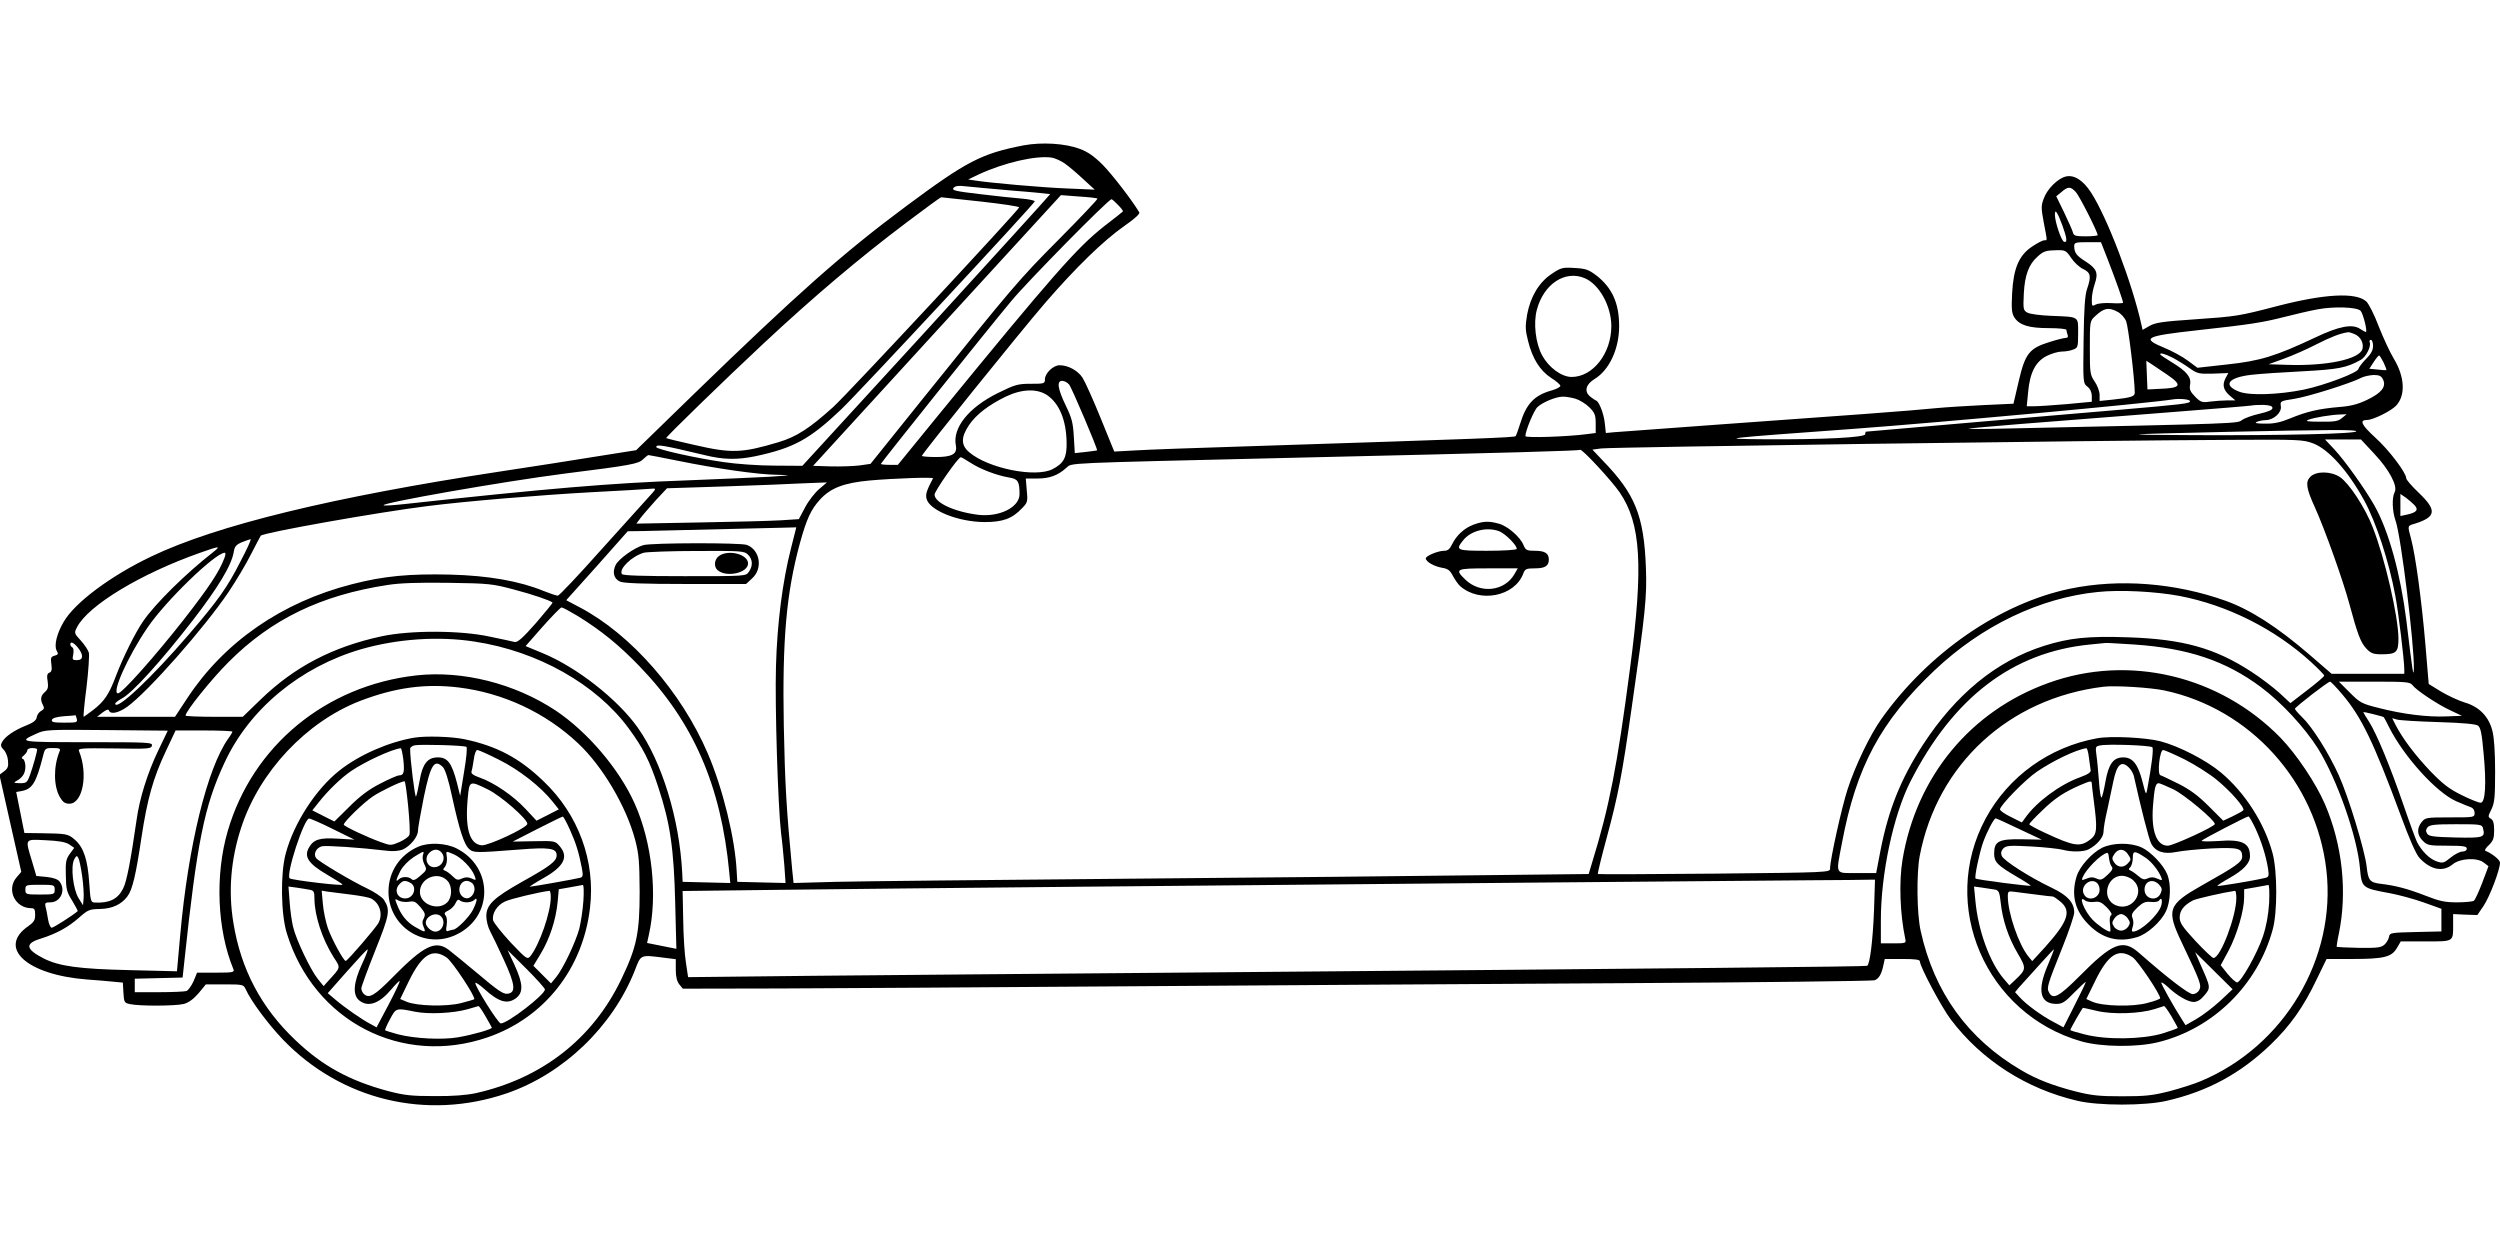  <svg version="1.0" xmlns="http://www.w3.org/2000/svg"
 width="1280pt" height="640pt" viewBox="0 0 1280 640"
 preserveAspectRatio="xMidYMid meet"><g transform="translate(0,640) scale(0.1,-0.1)"
fill="#000000" stroke="none">
<path d="M5242 5656 c-217 -42 -292 -81 -603 -312 -323 -240 -557 -448 -1088
-963 l-294 -286 -196 -31 c-108 -18 -335 -53 -506 -79 -848 -129 -1446 -274
-1780 -434 -208 -99 -393 -237 -449 -335 -35 -59 -50 -121 -36 -147 10 -17 8
-21 -10 -26 -19 -5 -22 -11 -17 -44 4 -28 1 -39 -10 -43 -12 -5 -14 -16 -9
-44 4 -30 2 -41 -14 -55 -22 -19 -25 -39 -10 -67 8 -15 6 -21 -9 -30 -11 -5
-21 -20 -23 -32 -2 -16 -17 -28 -55 -43 -61 -24 -108 -57 -123 -85 -8 -15 -6
-24 9 -39 11 -11 21 -36 22 -56 3 -29 -1 -40 -20 -54 l-24 -18 56 -249 56
-248 -25 -29 c-52 -62 -7 -157 76 -157 16 0 20 -6 20 -34 0 -27 -7 -38 -34
-57 -162 -111 -10 -250 299 -274 44 -3 103 -8 132 -11 l52 -5 3 -52 c3 -49 5
-52 33 -58 50 -11 237 -10 277 1 25 7 50 26 75 55 l37 45 97 0 c92 0 96 -1
107 -25 28 -62 114 -177 190 -257 299 -311 736 -416 1146 -276 291 100 543
342 657 631 31 81 26 79 152 63 l57 -7 0 -54 c0 -36 6 -60 18 -75 l18 -22 500
1 c274 1 1064 6 1754 11 690 5 1833 12 2540 16 707 4 1295 11 1308 15 23 9 36
32 46 82 l6 27 90 0 c66 0 90 -3 90 -13 0 -26 111 -235 159 -298 158 -208 386
-354 647 -415 109 -26 347 -26 458 0 209 48 377 139 532 288 100 96 169 194
235 333 l51 105 131 0 c163 0 202 10 229 56 l20 34 128 0 c145 0 140 -3 140
86 l0 54 62 -3 62 -2 32 47 c31 46 84 185 84 221 0 15 -42 48 -75 61 -5 2 2
15 18 29 22 22 27 34 27 76 0 36 -5 53 -17 59 -15 9 -15 13 3 48 16 33 19 61
19 194 0 98 -5 175 -14 208 -18 73 -68 124 -141 145 -30 9 -84 34 -120 55
l-65 40 -17 203 c-19 222 -50 452 -73 539 -19 72 -21 67 23 80 105 34 109 68
17 156 -36 34 -65 68 -65 75 0 28 -88 145 -158 208 -73 67 -84 91 -41 91 29 0
122 46 147 73 49 52 45 147 -12 241 -20 33 -54 107 -77 165 -22 59 -51 116
-64 128 -53 47 -212 39 -455 -24 -200 -52 -209 -53 -423 -68 -165 -11 -203
-17 -232 -34 l-35 -20 -6 27 c-47 212 -174 546 -257 675 -41 64 -88 94 -131
83 -40 -10 -93 -62 -111 -110 -15 -39 -15 -49 -1 -125 19 -100 19 -91 3 -91
-8 0 -35 -14 -62 -32 -68 -45 -96 -111 -103 -240 -4 -81 -2 -102 12 -124 26
-39 74 -54 176 -54 49 0 90 -4 90 -9 0 -5 3 -16 6 -25 4 -10 1 -16 -9 -16 -8
0 -46 -9 -83 -21 -104 -32 -125 -59 -158 -200 l-27 -116 -152 -7 c-84 -4 -195
-11 -247 -16 -116 -12 -467 -38 -1115 -84 -269 -20 -509 -37 -531 -39 l-42 -4
-6 55 c-6 49 -31 111 -46 112 -3 1 -16 10 -29 20 -31 27 -22 62 24 90 75 46
125 154 125 270 0 118 -36 197 -117 260 -40 30 -55 35 -112 38 -61 4 -70 1
-116 -30 -65 -43 -109 -117 -126 -208 -10 -60 -10 -79 5 -137 22 -89 61 -151
118 -188 26 -16 47 -35 47 -40 1 -6 -18 -16 -41 -23 -92 -25 -133 -68 -165
-172 -9 -30 -20 -59 -23 -63 -6 -7 -167 -13 -1370 -52 -256 -8 -515 -17 -575
-21 l-110 -6 -70 172 c-38 94 -80 187 -93 207 -25 37 -74 63 -117 63 -32 0
-75 -41 -75 -72 0 -22 -4 -23 -72 -23 -67 0 -81 -4 -170 -48 -149 -74 -232
-178 -214 -268 8 -43 -18 -59 -102 -59 -40 0 -72 3 -72 6 0 10 505 637 632
784 155 179 297 318 406 394 52 36 80 62 75 69 -39 65 -139 194 -187 243 -44
44 -77 67 -118 82 -75 28 -193 35 -286 18z m208 -92 c19 -13 62 -49 95 -80
l60 -55 -140 6 c-132 5 -399 29 -474 41 l-34 5 54 26 c132 61 294 98 374 86
17 -3 46 -16 65 -29z m-265 -140 c105 -8 191 -17 192 -18 1 -1 -284 -315 -633
-697 l-636 -694 -142 1 c-78 0 -194 8 -261 18 -147 21 -345 66 -345 77 0 16
32 10 247 -41 97 -24 167 -25 260 -6 197 42 279 87 441 241 91 87 983 1046
990 1064 1 4 -28 11 -65 14 -37 3 -134 13 -215 23 -127 15 -146 19 -136 32 9
10 25 13 63 8 27 -3 136 -13 240 -22z m5443 -7 c18 -19 112 -204 112 -221 0
-3 -27 -6 -61 -6 -53 0 -62 3 -66 21 -3 11 -24 58 -45 102 l-40 82 27 22 c33
29 46 29 73 0z m-5009 -34 c3 -2 -85 -95 -195 -206 -208 -209 -239 -246 -694
-812 l-273 -340 -56 -8 c-31 -4 -97 -6 -147 -5 l-91 3 634 693 635 693 91 -7
c51 -3 94 -8 96 -11z m-596 -15 c108 -12 196 -25 195 -30 -7 -19 -880 -957
-952 -1022 -121 -109 -187 -152 -280 -180 -188 -56 -240 -58 -431 -14 -77 17
-142 33 -144 35 -5 3 304 303 499 485 256 239 490 437 733 620 93 70 172 128
176 128 3 0 95 -10 204 -22z m702 -18 c16 -16 27 -31 24 -33 -2 -2 -44 -36
-94 -74 -142 -112 -261 -247 -864 -985 l-194 -238 -43 0 c-24 0 -44 2 -44 5 0
5 538 678 668 834 82 99 496 520 513 521 3 0 18 -13 34 -30z m4834 -103 c24
-66 27 -91 9 -85 -14 5 -46 99 -47 138 -1 34 13 15 38 -53z m234 -179 c38 -98
77 -207 77 -218 0 -3 -26 -4 -59 -2 -33 2 -67 -1 -80 -7 -20 -11 -21 -9 -21
26 0 21 7 56 15 79 19 56 11 78 -45 114 -49 31 -60 46 -60 81 0 17 8 19 68 19
l69 0 36 -92z m-189 12 c15 -23 42 -48 61 -57 40 -19 43 -37 21 -102 -11 -29
-16 -101 -18 -262 -3 -218 -3 -221 20 -239 14 -11 22 -29 22 -48 l0 -29 -127
-12 c-71 -6 -146 -11 -167 -11 l-39 0 7 73 c9 99 38 156 96 185 24 12 59 22
76 22 18 0 44 4 58 10 25 9 26 13 26 85 0 87 8 82 -140 88 -52 2 -106 9 -119
16 -22 12 -23 17 -19 99 5 93 25 148 70 188 30 28 44 32 99 33 43 1 48 -2 73
-39z m-2491 -104 c75 -31 137 -143 137 -246 0 -139 -94 -260 -203 -260 -52 0
-117 48 -151 110 -34 62 -46 167 -27 235 35 131 144 203 244 161z m3973 -167
c13 -13 37 -109 27 -109 -2 0 -15 7 -29 16 -40 27 -108 14 -230 -44 -204 -96
-282 -120 -451 -138 l-152 -17 -50 37 c-27 20 -80 49 -117 64 -123 51 -104 61
166 91 272 30 331 39 445 68 55 14 132 32 170 39 85 16 201 12 221 -7z m-1245
-5 c17 -8 37 -30 45 -49 11 -28 44 -298 44 -366 0 -19 -19 -25 -112 -35 l-68
-7 0 31 c0 17 -11 48 -25 68 -24 35 -25 44 -25 174 0 136 0 136 28 162 44 41
68 46 113 22z m1213 -114 c31 -12 49 -45 42 -76 -14 -53 -182 -89 -386 -82
l-95 3 80 29 c44 16 119 49 167 74 73 37 119 55 160 61 4 1 18 -3 32 -9z m96
-61 c0 -22 -10 -41 -36 -67 -20 -20 -37 -43 -39 -51 -2 -19 -174 -84 -280
-106 -129 -26 -275 -31 -329 -11 -87 33 -60 73 61 87 43 5 161 13 263 18 184
10 225 18 298 59 26 15 53 68 45 89 -3 7 0 13 6 13 6 0 11 -14 11 -31z m-1027
-60 c23 -12 62 -36 86 -53 41 -29 48 -31 122 -29 l78 3 -15 -28 c-17 -34 -10
-60 24 -89 l27 -23 -41 0 c-23 0 -62 -3 -87 -6 -42 -6 -49 -4 -78 25 -25 26
-30 37 -26 61 8 38 -17 69 -93 115 -33 20 -60 38 -60 41 0 9 23 3 63 -17z
m1081 -25 c9 -20 16 -37 14 -39 -2 -1 -22 0 -45 3 l-42 4 22 34 c12 19 25 34
28 34 3 0 13 -16 23 -36z m-1107 -63 c79 -54 71 -68 -42 -72 l-60 -3 -3 73 -3
74 28 -18 c15 -10 51 -34 80 -54z m1105 -26 c16 -36 -10 -68 -84 -103 -46 -22
-85 -32 -143 -36 -103 -9 -164 -23 -249 -58 -51 -21 -84 -28 -130 -27 -43 0
-55 3 -41 9 11 5 32 9 46 9 41 1 82 39 77 71 -4 26 -3 27 69 38 71 11 293 81
343 108 14 7 42 13 63 14 30 0 40 -5 49 -25z m-6728 -24 c13 -15 148 -333 143
-337 -1 -1 -27 -4 -58 -8 l-56 -6 -5 84 c-4 71 -10 95 -41 159 -41 85 -48 127
-19 127 11 0 27 -8 36 -19z m-113 -54 c62 -42 98 -127 100 -241 2 -78 -15
-109 -72 -138 -87 -45 -330 4 -426 86 -43 36 -44 76 -2 139 36 54 101 104 190
147 82 39 159 41 210 7z m2704 -18 c21 -6 54 -26 72 -44 28 -28 33 -40 33 -83
l0 -49 -47 -6 c-100 -13 -313 -20 -313 -10 0 27 44 133 62 149 25 24 95 53
128 53 14 1 43 -4 65 -10z m3148 -14 c-3 -11 -33 -15 -383 -45 -135 -11 -475
-41 -757 -65 -282 -25 -515 -45 -518 -45 -3 0 -5 -6 -5 -13 0 -17 -216 -28
-515 -26 -242 2 -236 3 465 54 434 32 1502 130 1625 150 38 6 90 0 88 -10z
m422 -34 c0 -10 -22 -19 -65 -29 -36 -8 -76 -22 -90 -32 -27 -19 4 -18 -1205
-44 -115 -3 -203 -3 -195 -1 15 5 344 31 1040 85 217 17 402 32 410 34 8 2 35
3 60 3 32 -2 45 -6 45 -16z m356 -51 c-19 -17 -38 -20 -110 -19 -68 0 -81 2
-61 10 27 11 117 26 165 27 l30 1 -24 -19z m73 -68 c8 -13 -380 -22 -824 -20
-416 2 -401 4 170 17 516 11 648 12 654 3z m-221 -62 c79 -30 178 -140 261
-291 62 -113 128 -315 160 -489 16 -83 46 -332 46 -377 l0 -23 -186 0 -186 0
-111 96 c-167 144 -304 232 -432 278 -258 92 -544 114 -796 62 -359 -75 -727
-329 -967 -668 -58 -82 -133 -238 -172 -358 -30 -91 -90 -362 -90 -406 0 -21
0 -21 -592 -27 -326 -3 -594 -4 -597 -2 -2 3 19 89 47 192 57 212 77 314 126
658 70 486 79 570 73 720 -10 264 -55 376 -220 546 l-54 57 46 6 c59 7 2519
41 3233 44 337 2 360 1 411 -18z m312 -52 c77 -81 122 -166 106 -197 -15 -27
-13 -98 4 -146 28 -76 97 -642 94 -759 -2 -48 -6 -22 -38 244 -30 240 -90 460
-163 590 -47 84 -152 231 -206 289 l-48 51 92 0 92 0 67 -72z m-3863 -198
c110 -160 123 -376 54 -900 -66 -504 -106 -709 -194 -995 l-18 -60 -540 -6
c-296 -4 -1115 -12 -1819 -18 -704 -6 -1377 -13 -1496 -16 l-216 -6 -7 68
c-30 314 -37 441 -43 738 -8 441 13 677 82 932 35 127 57 175 105 227 54 58
122 84 254 96 124 11 327 18 323 11 -33 -63 -39 -82 -33 -105 15 -59 161 -118
296 -119 95 0 142 17 194 72 27 28 29 34 23 91 l-5 60 59 0 c63 0 106 16 149
55 29 26 -28 23 1110 50 1216 28 1515 37 1520 42 8 8 160 -156 202 -217z
m-4822 161 c202 -41 412 -71 511 -72 78 -2 74 -2 -41 -10 -69 -4 -264 -12
-435 -19 -370 -13 -703 -41 -1436 -121 -55 -6 -102 -9 -105 -6 -13 12 608 121
926 162 342 43 380 50 403 74 12 11 24 21 27 21 3 0 71 -13 150 -29z m1500
-11 c51 -33 133 -64 197 -75 45 -7 53 -20 53 -85 0 -67 -102 -118 -210 -106
-123 15 -225 62 -225 104 0 17 120 190 134 191 2 1 25 -12 51 -29z m-776 -134
c-22 -19 -55 -61 -72 -94 l-32 -60 -93 -6 c-50 -3 -238 -8 -416 -11 l-323 -6
21 28 c11 15 47 56 78 91 l58 62 310 10 c171 6 330 12 355 14 25 1 69 3 99 4
l55 2 -40 -34z m-870 -38 c-22 -24 -133 -148 -248 -275 -114 -128 -213 -233
-220 -233 -7 0 -39 11 -72 24 -124 51 -284 79 -478 84 -209 5 -341 -7 -503
-49 -361 -92 -656 -297 -845 -585 l-62 -94 -199 0 -200 0 28 22 c20 15 30 18
33 10 7 -21 48 -13 93 19 105 75 397 406 520 589 36 54 88 140 114 192 26 51
49 94 50 95 12 16 605 121 855 152 197 25 571 56 840 71 177 9 237 13 309 18
22 2 21 -1 -15 -40z m9039 -45 c21 -24 10 -37 -40 -48 l-33 -7 0 57 0 56 28
-19 c15 -11 35 -29 45 -39z m-8313 -220 c-43 -167 -71 -384 -77 -603 -6 -203
10 -717 26 -855 6 -44 13 -120 17 -168 l6 -88 -123 3 -124 3 -3 50 c-8 171
-71 427 -148 607 -135 315 -393 610 -655 748 l-70 37 158 176 157 177 76 1
c63 1 408 10 711 17 l76 2 -27 -107z m-2820 -70 c-67 -132 -113 -196 -261
-369 -193 -225 -379 -400 -379 -356 0 4 16 16 36 27 52 28 200 191 358 395
133 172 202 286 213 355 4 27 13 37 42 49 20 8 40 15 44 15 5 1 -19 -52 -53
-116z m-140 49 c-138 -108 -296 -263 -358 -354 -39 -57 -102 -183 -138 -278
-36 -96 -60 -131 -117 -175 -25 -19 -47 -35 -49 -35 -2 0 4 69 15 152 10 84
15 163 12 176 -3 12 -21 40 -41 62 -35 38 -35 39 -19 70 58 111 326 273 630
380 101 36 108 36 65 2z m59 -29 c-26 -70 -80 -151 -207 -314 -149 -190 -317
-379 -338 -379 -34 0 50 188 150 335 93 138 349 385 397 385 5 0 4 -12 -2 -27z
m1481 -161 c99 -26 186 -56 199 -67 2 -2 -37 -49 -85 -105 -67 -76 -94 -100
-109 -97 -11 3 -67 15 -125 27 -149 33 -409 34 -557 2 -250 -54 -445 -156
-617 -322 l-93 -90 -146 0 c-81 0 -147 3 -147 6 0 22 132 186 220 274 219 220
474 343 815 395 62 10 159 13 310 11 209 -3 226 -5 335 -34z m8528 -33 c246
-47 489 -169 675 -339 37 -34 67 -65 67 -69 0 -5 -39 -38 -86 -74 l-87 -67
-56 52 c-31 28 -96 78 -146 110 -185 120 -349 166 -631 175 -202 7 -300 -3
-429 -44 -243 -77 -451 -247 -620 -507 -113 -174 -176 -331 -217 -541 l-22
-115 -98 0 c-115 0 -109 -13 -77 155 73 388 198 622 474 883 241 228 539 371
835 401 115 12 293 3 418 -20z m-8200 -103 c121 -75 212 -149 317 -258 275
-285 417 -610 459 -1056 l5 -53 -122 3 -122 3 -2 45 c-14 277 -104 570 -228
745 -103 145 -312 309 -487 381 l-87 36 87 99 c48 54 92 99 97 99 6 0 43 -20
83 -44z m-528 -131 c323 -49 622 -218 788 -443 75 -102 108 -167 152 -301 62
-188 80 -315 87 -592 l6 -237 -75 15 -75 15 9 41 c46 204 17 474 -73 674 -79
176 -241 366 -404 475 -210 139 -477 206 -713 180 -465 -52 -839 -361 -966
-797 -66 -226 -54 -507 29 -707 6 -16 -1 -18 -89 -18 l-97 0 -18 -44 c-11 -24
-27 -46 -36 -50 -9 -3 -73 -6 -141 -6 l-124 0 0 35 0 34 123 3 122 3 8 75 c66
621 103 804 207 1026 127 274 387 489 699 580 184 53 395 68 581 39z m-2031
-31 c30 -38 28 -64 -5 -64 -23 0 -25 3 -19 29 3 17 2 32 -4 36 -6 3 -11 10
-11 16 0 17 18 9 39 -17z m10530 16 c274 -19 466 -83 647 -218 105 -78 226
-209 293 -316 97 -157 200 -449 214 -611 9 -101 10 -102 152 -128 44 -8 122
-29 173 -47 l92 -33 0 -58 0 -58 -132 -3 c-127 -3 -133 -4 -136 -24 -2 -12
-12 -30 -23 -40 -18 -16 -36 -18 -131 -17 -61 1 -112 4 -114 5 -1 2 3 32 11
68 44 215 18 454 -71 662 -46 107 -145 255 -228 341 -311 318 -776 429 -1186
281 -400 -143 -678 -479 -749 -905 -19 -115 -13 -279 14 -406 5 -22 3 -23 -60
-23 l-65 0 0 118 c0 239 64 538 151 710 220 432 524 663 919 702 41 4 77 8 80
8 3 1 70 -3 149 -8z m1065 -257 c97 -115 158 -241 297 -616 46 -126 80 -202
97 -220 58 -62 121 -73 170 -32 38 31 127 36 161 7 l22 -17 -32 -85 c-18 -47
-37 -88 -43 -92 -6 -4 -45 -8 -86 -8 -62 0 -90 6 -161 34 -90 35 -153 52 -231
61 -55 7 -63 17 -71 90 -10 84 -93 357 -143 467 -53 116 -135 246 -188 297
-20 19 -36 38 -36 42 0 8 169 139 180 139 4 0 33 -30 64 -67z m358 49 c18 -25
128 -99 196 -130 l57 -27 -80 -3 c-97 -4 -220 11 -345 43 -88 22 -97 27 -149
79 l-56 56 182 0 c164 0 183 -2 195 -18z m-10002 -12 c227 -28 443 -129 609
-285 126 -118 247 -323 293 -495 19 -73 22 -110 23 -265 0 -213 -15 -285 -95
-451 -146 -303 -405 -505 -744 -581 -47 -10 -118 -16 -211 -15 -119 0 -155 4
-239 26 -197 53 -336 129 -473 260 -175 165 -280 364 -318 601 -27 162 -13
327 40 488 93 286 333 541 608 648 180 69 334 90 507 69z m8731 -15 c440 -93
778 -467 830 -919 52 -453 -215 -902 -642 -1081 -32 -14 -105 -37 -161 -52
-87 -22 -124 -26 -243 -26 -119 0 -156 4 -243 26 -114 30 -195 61 -274 108
-273 160 -445 399 -514 712 -20 87 -22 296 -5 385 90 470 457 807 941 866 59
7 239 -4 311 -19z m1124 -137 c2 -2 14 -25 28 -53 76 -150 241 -332 342 -377
33 -14 68 -29 78 -32 9 -3 17 -15 17 -28 0 -23 -2 -23 -126 -23 -120 0 -127
-1 -145 -24 -26 -32 -24 -67 6 -96 22 -23 31 -25 125 -25 82 0 100 -3 100 -15
0 -9 -9 -15 -23 -15 -12 0 -39 -14 -60 -31 -34 -28 -40 -30 -72 -19 -35 12
-75 51 -100 99 -7 15 -39 101 -70 192 -68 197 -135 359 -175 423 -17 26 -30
48 -30 50 0 3 101 -22 105 -26z m-11812 -8 c5 -19 0 -20 -64 -20 -56 0 -67 3
-63 15 4 9 25 15 62 18 32 2 58 4 58 5 1 1 4 -7 7 -18z m12089 -17 c128 -4
193 -10 205 -18 14 -10 20 -40 29 -142 15 -156 9 -253 -15 -253 -10 0 -53 17
-97 39 -63 31 -95 55 -160 122 -77 81 -142 166 -179 238 l-17 34 24 -7 c12 -4
107 -10 210 -13z m-11672 -146 c-55 -115 -96 -246 -111 -357 -30 -207 -50
-314 -69 -350 -27 -54 -71 -75 -146 -71 -19 1 -21 9 -27 99 -8 120 -28 182
-73 222 -36 31 -40 32 -179 34 l-80 1 -21 105 -21 105 28 5 c54 10 74 41 109
178 10 41 12 42 51 42 35 0 40 -3 34 -17 -32 -78 -31 -179 2 -235 15 -25 26
-33 48 -33 69 0 97 152 50 268 -7 16 5 17 181 15 173 -3 189 -2 192 15 3 16
-18 17 -329 17 -352 0 -357 1 -264 43 45 21 57 22 360 19 l314 -3 -49 -102z
m380 97 c0 -3 -9 -19 -21 -35 -108 -152 -205 -548 -246 -1003 l-17 -189 -245
6 c-259 6 -357 20 -436 59 -94 48 -99 77 -17 102 82 26 140 58 196 107 46 41
54 44 107 45 63 1 110 23 141 64 26 35 43 106 72 300 30 200 61 309 126 446
l49 104 145 0 c80 0 146 -3 146 -6z m-1000 -91 c0 -14 -21 -87 -36 -130 -15
-40 -18 -43 -52 -43 -32 1 -35 2 -17 12 31 17 45 39 45 74 0 18 -6 35 -12 38
-10 3 -8 9 5 19 9 8 17 19 17 26 0 6 11 11 25 11 14 0 25 -3 25 -7z m12523
-404 c12 -47 4 -50 -141 -47 -113 3 -137 6 -145 20 -8 12 -7 21 2 32 11 13 37
16 146 16 126 0 133 -1 138 -21z m-12359 -82 l26 -18 -22 -30 c-20 -27 -23
-42 -21 -111 1 -71 5 -86 33 -130 17 -28 29 -52 28 -53 -24 -21 -124 -85 -133
-85 -7 0 -15 19 -19 43 -4 23 -9 52 -13 65 -4 19 -1 22 25 22 52 0 80 62 48
105 -9 13 -31 21 -67 25 l-53 5 -22 75 c-36 119 -39 113 70 108 66 -3 101 -9
120 -21z m67 -165 c6 -43 9 -94 7 -113 l-3 -34 -23 37 c-28 46 -41 162 -22
198 11 20 14 21 21 7 5 -8 14 -51 20 -95z m9174 -172 c-6 -155 -21 -276 -35
-285 -7 -4 -898 -13 -3535 -35 -660 -5 -1493 -13 -1851 -16 l-651 -7 -11 74
c-7 41 -13 140 -14 220 l-3 147 490 6 c270 3 967 11 1550 16 1731 16 3420 31
3725 33 157 1 297 2 313 3 l27 0 -5 -156z m-9315 105 c0 -24 -2 -25 -75 -25
-73 0 -75 1 -75 25 0 24 2 25 75 25 73 0 75 -1 75 -25z"/>
<path d="M11829 3959 c-26 -26 -21 -60 23 -156 50 -110 145 -376 177 -496 42
-156 58 -198 88 -229 22 -23 35 -28 76 -28 76 0 87 10 87 80 0 111 -70 415
-132 571 -39 101 -121 225 -167 256 -46 31 -122 32 -152 2z"/>
<path d="M7545 3714 c-47 -17 -88 -55 -110 -100 -12 -25 -22 -34 -41 -34 -31
0 -94 -26 -94 -39 0 -17 43 -41 83 -48 31 -5 41 -13 56 -42 11 -20 27 -43 37
-52 100 -88 279 -53 323 64 9 24 15 27 59 27 52 0 72 12 72 45 0 32 -20 45
-71 45 -42 0 -48 3 -59 30 -17 41 -81 97 -127 109 -49 14 -79 13 -128 -5z
m131 -34 c33 -13 96 -78 89 -91 -4 -5 -71 -9 -151 -9 -156 0 -163 3 -124 52
39 51 122 72 186 48z m77 -221 c-51 -87 -174 -100 -250 -27 -57 55 -50 58 118
58 l150 0 -18 -31z"/>
<path d="M3294 3609 c-48 -14 -127 -71 -142 -102 -18 -37 -9 -71 23 -85 18 -8
120 -12 335 -12 l310 0 30 28 c57 50 42 146 -26 172 -32 12 -488 11 -530 -1z
m536 -49 c24 -24 26 -57 4 -88 -15 -22 -16 -22 -329 -22 -217 0 -316 3 -321
11 -16 26 49 90 112 109 16 4 138 9 272 9 229 1 243 0 262 -19z"/>
<path d="M3682 3554 c-25 -17 -29 -56 -7 -74 46 -38 155 -13 155 35 0 47 -99
73 -148 39z"/>
<path d="M2120 2623 c-130 -22 -281 -88 -382 -168 -120 -94 -234 -270 -275
-425 -28 -102 -25 -313 6 -410 139 -450 590 -682 1028 -531 290 100 488 351
524 664 28 238 -59 476 -237 646 -124 120 -240 181 -405 216 -65 14 -200 18
-259 8z m268 -47 c5 -3 0 -58 -12 -128 l-20 -123 -16 65 c-27 105 -49 134
-102 132 -49 -1 -75 -34 -89 -116 -7 -39 -15 -77 -19 -84 -5 -11 -31 195 -30
245 0 6 10 14 23 17 28 6 253 0 265 -8z m-323 -65 c7 -64 3 -81 -22 -81 -8 0
-52 -19 -96 -42 -59 -30 -104 -64 -158 -118 l-77 -76 -56 28 -57 29 32 40 c46
59 115 126 165 160 71 49 212 114 256 118 3 1 9 -26 13 -58z m490 -1 c103 -51
215 -139 275 -215 l31 -39 -57 -29 -57 -29 -56 60 c-62 67 -160 134 -233 160
-34 12 -47 21 -44 32 3 8 8 36 12 63 3 26 11 47 18 47 6 0 56 -22 111 -50z
m-287 -38 c11 -11 29 -67 46 -148 38 -174 62 -247 87 -270 23 -21 33 -21 253
-4 161 13 196 7 196 -29 0 -30 -32 -55 -174 -134 -149 -84 -186 -119 -186
-178 0 -23 9 -58 20 -78 11 -20 42 -85 70 -146 58 -126 63 -168 18 -173 -21
-3 -51 18 -148 100 -68 57 -137 113 -154 126 -67 49 -126 20 -281 -137 -98
-100 -126 -116 -153 -89 -7 7 -12 19 -12 28 0 8 32 95 71 193 75 187 78 208
44 261 -9 13 -46 38 -83 56 -79 37 -247 137 -263 156 -16 20 -1 53 29 61 23 5
191 -6 335 -23 28 -4 60 -1 78 6 39 17 79 65 79 97 0 14 14 91 30 172 35 168
54 197 98 153z m-178 -202 c7 -71 10 -136 6 -145 -3 -9 -26 -25 -50 -36 -45
-19 -46 -19 -98 0 -70 25 -188 81 -188 89 0 14 101 112 147 143 41 28 145 78
164 79 4 0 12 -58 19 -130z m408 88 c67 -33 202 -151 202 -176 0 -20 -200
-113 -234 -110 -62 6 -86 86 -71 243 8 89 9 89 103 43z m420 -206 c32 -71 46
-119 61 -196 7 -38 6 -46 -8 -50 -20 -6 -247 -46 -258 -46 -4 0 25 19 64 41
110 61 136 111 89 166 -24 28 -25 28 -133 26 l-108 -2 125 64 c69 35 128 64
131 64 4 1 20 -30 37 -67z m-1213 3 l110 -54 -85 5 c-95 6 -125 -4 -149 -47
-25 -45 -2 -81 90 -135 43 -25 81 -49 83 -53 6 -9 -262 23 -271 32 -20 20 74
308 100 306 7 0 62 -24 122 -54z m1282 -367 c-3 -46 -13 -110 -21 -143 -19
-70 -84 -207 -120 -250 l-25 -30 -45 45 -45 45 38 63 c45 75 77 171 86 263 l6
66 57 10 c31 6 61 11 66 12 5 0 6 -35 3 -81z m-1399 56 c19 -4 22 -11 22 -47
1 -86 39 -203 97 -296 38 -59 40 -50 -26 -123 l-24 -27 -30 37 c-37 46 -111
201 -126 265 -7 27 -15 85 -18 128 l-6 80 44 -6 c24 -4 54 -8 67 -11z m206
-24 c49 -6 98 -15 107 -21 44 -23 61 -81 36 -126 -15 -26 -158 -193 -167 -193
-11 0 -71 111 -91 167 -11 32 -23 88 -26 126 l-6 67 29 -5 c16 -2 69 -9 118
-15z m1026 -13 c0 -78 -57 -242 -104 -302 -16 -19 -19 -17 -101 69 -46 50 -86
100 -90 113 -8 34 19 78 60 97 28 14 177 49 228 55 4 1 7 -14 7 -32z m-967
-344 c-44 -95 -48 -157 -14 -185 46 -37 103 -17 165 57 21 25 40 44 42 42 3
-2 -23 -57 -56 -120 l-62 -117 -31 17 c-43 22 -133 85 -180 125 l-39 33 99
112 c54 61 101 112 105 112 4 1 -9 -34 -29 -76z m937 -129 c0 -27 -191 -174
-226 -174 -14 0 -138 199 -130 208 3 2 23 -11 45 -31 76 -69 120 -81 165 -46
36 29 34 73 -9 167 l-36 77 96 -95 c52 -52 95 -100 95 -106z m-504 164 c30
-20 151 -204 142 -214 -2 -2 -33 -11 -68 -20 -75 -19 -226 -15 -278 7 l-33 14
44 91 c67 137 121 171 193 122z m199 -300 c17 -29 31 -55 33 -59 4 -8 -93 -36
-173 -50 -81 -14 -223 -7 -310 16 -32 9 -61 18 -63 20 -2 2 9 28 25 57 31 58
30 58 128 38 70 -14 196 -8 270 13 28 8 52 15 55 16 3 0 19 -23 35 -51z"/>
<path d="M2142 2065 c-95 -41 -153 -129 -153 -230 0 -180 184 -298 346 -221
191 90 193 345 3 442 -55 28 -143 32 -196 9z m116 -27 c29 -29 7 -78 -35 -78
-35 0 -52 43 -28 70 20 23 45 26 63 8z m-93 -18 c-3 -10 0 -31 8 -46 13 -26
13 -29 -20 -57 -26 -23 -37 -27 -46 -18 -14 14 -50 14 -65 -1 -18 -18 -15 -2
8 43 13 24 39 51 67 70 56 34 56 35 48 9z m158 6 c39 -16 92 -71 106 -108 10
-26 9 -27 -14 -16 -19 8 -31 8 -50 0 -21 -10 -28 -8 -48 12 -13 13 -30 25 -38
28 -12 4 -12 7 0 21 7 10 11 30 9 47 -5 35 -7 34 35 16z m-30 -138 c23 -28 22
-83 -3 -108 -46 -46 -140 -11 -140 53 0 73 96 110 143 55z m-192 -8 c37 -20
18 -80 -26 -80 -42 0 -59 44 -29 74 18 19 28 20 55 6z m319 -4 c28 -35 -11
-93 -47 -70 -36 22 -23 84 17 84 10 0 23 -7 30 -14z m-326 -93 c26 5 35 0 59
-28 24 -29 26 -37 17 -56 -9 -16 -9 -28 -1 -45 13 -30 8 -30 -45 1 -42 24 -73
63 -93 118 -10 26 -10 27 10 16 12 -6 35 -9 53 -6z m296 -3 c14 0 31 5 38 12
19 19 15 -7 -7 -51 -19 -37 -83 -101 -101 -101 -4 0 -15 -3 -24 -6 -12 -5 -14
1 -9 30 3 21 1 42 -6 49 -8 11 -5 16 14 25 14 7 31 23 37 37 8 18 15 22 22 15
5 -5 22 -10 36 -10z m-132 -72 c27 -27 7 -78 -29 -78 -21 0 -49 26 -49 45 0
35 53 58 78 33z"/>
<path d="M10737 2620 c-243 -44 -454 -195 -570 -410 -241 -445 -1 -1002 490
-1142 103 -29 283 -31 393 -4 281 69 509 293 586 576 25 89 24 299 0 390 -41
154 -141 311 -264 414 -76 64 -216 136 -312 161 -75 19 -253 28 -323 15z m283
-46 c7 -8 -3 -91 -26 -214 -6 -33 -7 -32 -25 40 -23 89 -51 124 -101 122 -48
-1 -72 -34 -88 -123 -7 -41 -16 -78 -20 -82 -4 -4 -10 32 -13 80 -4 48 -9 109
-13 135 -6 43 -5 47 17 51 38 9 259 1 269 -9z m-325 -51 c3 -27 8 -55 9 -65 3
-12 -12 -22 -55 -38 -103 -37 -224 -127 -281 -209 l-16 -22 -56 28 c-31 15
-56 32 -56 39 0 20 131 154 189 193 84 57 201 113 253 120 4 1 10 -20 13 -46z
m492 -12 c54 -28 127 -74 163 -104 71 -58 144 -142 136 -155 -2 -4 -27 -18
-54 -31 l-49 -23 -74 74 c-55 55 -96 85 -155 115 -45 22 -86 42 -93 44 -17 6
-3 129 14 129 7 0 57 -22 112 -49z m-287 -41 c11 -11 22 -30 25 -42 36 -162
77 -324 89 -347 22 -42 65 -56 129 -43 29 6 110 14 180 18 139 6 157 1 157
-42 0 -27 -31 -49 -206 -147 -176 -100 -184 -124 -101 -298 93 -195 100 -214
87 -238 -6 -12 -21 -21 -33 -21 -21 0 -127 81 -276 212 -82 72 -135 51 -306
-122 -103 -103 -134 -120 -154 -81 -13 23 -9 37 68 229 34 84 61 165 61 180 0
50 -33 87 -112 125 -116 55 -250 141 -259 165 -6 15 -3 26 8 38 15 15 33 16
145 10 70 -4 142 -12 160 -17 44 -12 105 -11 131 2 43 22 77 62 77 90 0 16 8
66 19 111 10 46 24 111 31 146 18 89 42 110 80 72z m-190 -82 c0 -7 5 -46 10
-87 19 -143 17 -172 -15 -197 -54 -43 -85 -38 -237 33 -43 20 -78 39 -78 43 0
4 30 36 68 72 64 62 111 93 197 130 49 21 55 21 55 6z m417 -29 c58 -28 213
-158 213 -178 0 -13 -214 -111 -241 -111 -57 0 -85 74 -76 200 7 94 13 120 29
120 6 0 39 -14 75 -31z m421 -201 c31 -66 56 -147 65 -210 5 -33 3 -39 -16
-43 -57 -14 -241 -44 -244 -41 -2 2 25 20 61 40 71 40 106 76 106 112 0 68
-40 88 -163 78 -51 -3 -89 -3 -84 2 8 9 228 123 239 124 4 0 20 -28 36 -62z
m-1209 -3 l115 -54 -101 2 c-119 2 -143 -10 -143 -73 0 -44 16 -60 118 -120
40 -23 71 -44 70 -45 -5 -4 -278 31 -283 37 -7 6 19 129 38 184 20 56 56 124
65 124 4 0 58 -25 121 -55z m1279 -377 c-4 -63 -14 -119 -32 -173 -29 -87
-113 -235 -132 -235 -7 0 -29 20 -49 44 l-35 44 40 74 c43 81 80 206 80 273
l0 42 58 10 c31 6 61 11 66 12 5 0 6 -40 4 -91z m-1402 67 c18 -4 22 -14 28
-69 9 -86 39 -177 87 -258 44 -75 44 -81 -11 -133 l-32 -30 -30 35 c-71 84
-130 246 -144 398 l-7 73 44 -6 c24 -4 53 -8 65 -10z m207 -25 c43 -6 82 -10
87 -10 5 0 22 -12 39 -26 58 -48 40 -101 -77 -232 l-67 -73 -19 23 c-50 61
-106 223 -106 309 0 26 3 27 33 23 17 -2 67 -9 110 -14z m1027 -18 c0 -93 -81
-307 -117 -307 -6 0 -47 39 -92 87 -68 74 -81 93 -81 121 0 35 22 63 68 87 18
9 154 40 215 49 4 1 7 -16 7 -37z m-965 -343 c-56 -130 -41 -199 44 -199 30 0
44 9 93 60 32 32 58 56 57 52 0 -4 -26 -58 -57 -119 l-57 -113 -50 27 c-60 31
-141 90 -174 127 l-24 26 19 23 c86 96 178 197 180 197 2 0 -12 -36 -31 -81z
m435 39 c27 -20 140 -187 140 -209 0 -4 -29 -15 -65 -24 -74 -21 -229 -17
-282 6 l-31 14 44 90 c68 140 121 173 194 123z m447 -223 c-36 -33 -90 -74
-121 -92 l-56 -32 -14 22 c-44 68 -114 193 -110 196 2 3 17 -7 32 -21 47 -45
104 -78 133 -78 18 0 36 10 53 31 36 42 36 41 -19 164 l-26 60 96 -95 96 -95
-64 -60z m-249 -79 c17 -30 32 -56 32 -59 0 -2 -35 -15 -77 -28 -103 -31 -290
-34 -400 -5 -40 10 -73 20 -73 22 0 7 62 114 65 114 2 0 34 -7 72 -16 79 -19
220 -14 293 9 25 8 47 15 50 16 3 1 20 -23 38 -53z"/>
<path d="M10762 2059 c-53 -27 -115 -96 -130 -147 -29 -95 -8 -177 63 -247 70
-71 152 -92 247 -63 51 15 121 77 147 131 25 51 28 141 7 191 -20 49 -85 116
-131 137 -56 26 -148 25 -203 -2z m134 -34 c16 -24 16 -27 -2 -46 -22 -24 -52
-21 -70 6 -12 18 -11 24 2 43 20 29 50 28 70 -3z m-84 -62 c8 -9 2 -21 -21
-42 -28 -26 -35 -29 -57 -19 -18 8 -31 8 -49 0 -14 -6 -25 -9 -25 -6 0 27 71
108 115 132 18 10 20 7 23 -21 2 -18 8 -38 14 -44z m174 45 c31 -21 67 -67 80
-101 6 -16 4 -16 -20 -6 -19 9 -33 9 -49 2 -19 -9 -28 -6 -49 12 -15 13 -33
25 -40 28 -10 4 -11 7 0 18 6 7 12 28 12 47 0 38 9 38 66 0z m-64 -115 c66
-59 -6 -163 -89 -128 -83 35 -41 168 47 149 14 -3 33 -12 42 -21z m-184 -15
c7 -7 12 -21 12 -33 0 -45 -60 -63 -80 -24 -23 41 35 90 68 57z m317 -8 c15
-17 16 -24 7 -45 -20 -43 -82 -28 -82 20 0 45 44 59 75 25z m-333 -88 c26 4
38 -1 65 -28 20 -21 29 -36 22 -40 -7 -4 -9 -22 -6 -45 3 -22 3 -39 1 -39 -15
0 -63 33 -91 62 -42 44 -75 129 -38 98 8 -7 29 -10 47 -8z m344 -17 c-12 -47
-106 -135 -145 -135 -7 0 -7 8 -2 23 5 12 5 32 0 45 -8 19 -3 29 25 56 28 26
41 31 69 28 20 -2 38 1 42 8 11 18 18 3 11 -25z m-172 -67 c13 -19 14 -25 2
-43 -7 -11 -24 -20 -36 -20 -12 0 -29 9 -36 20 -12 18 -11 24 2 43 8 12 24 22
34 22 10 0 26 -10 34 -22z"/>
</g>
</svg>
